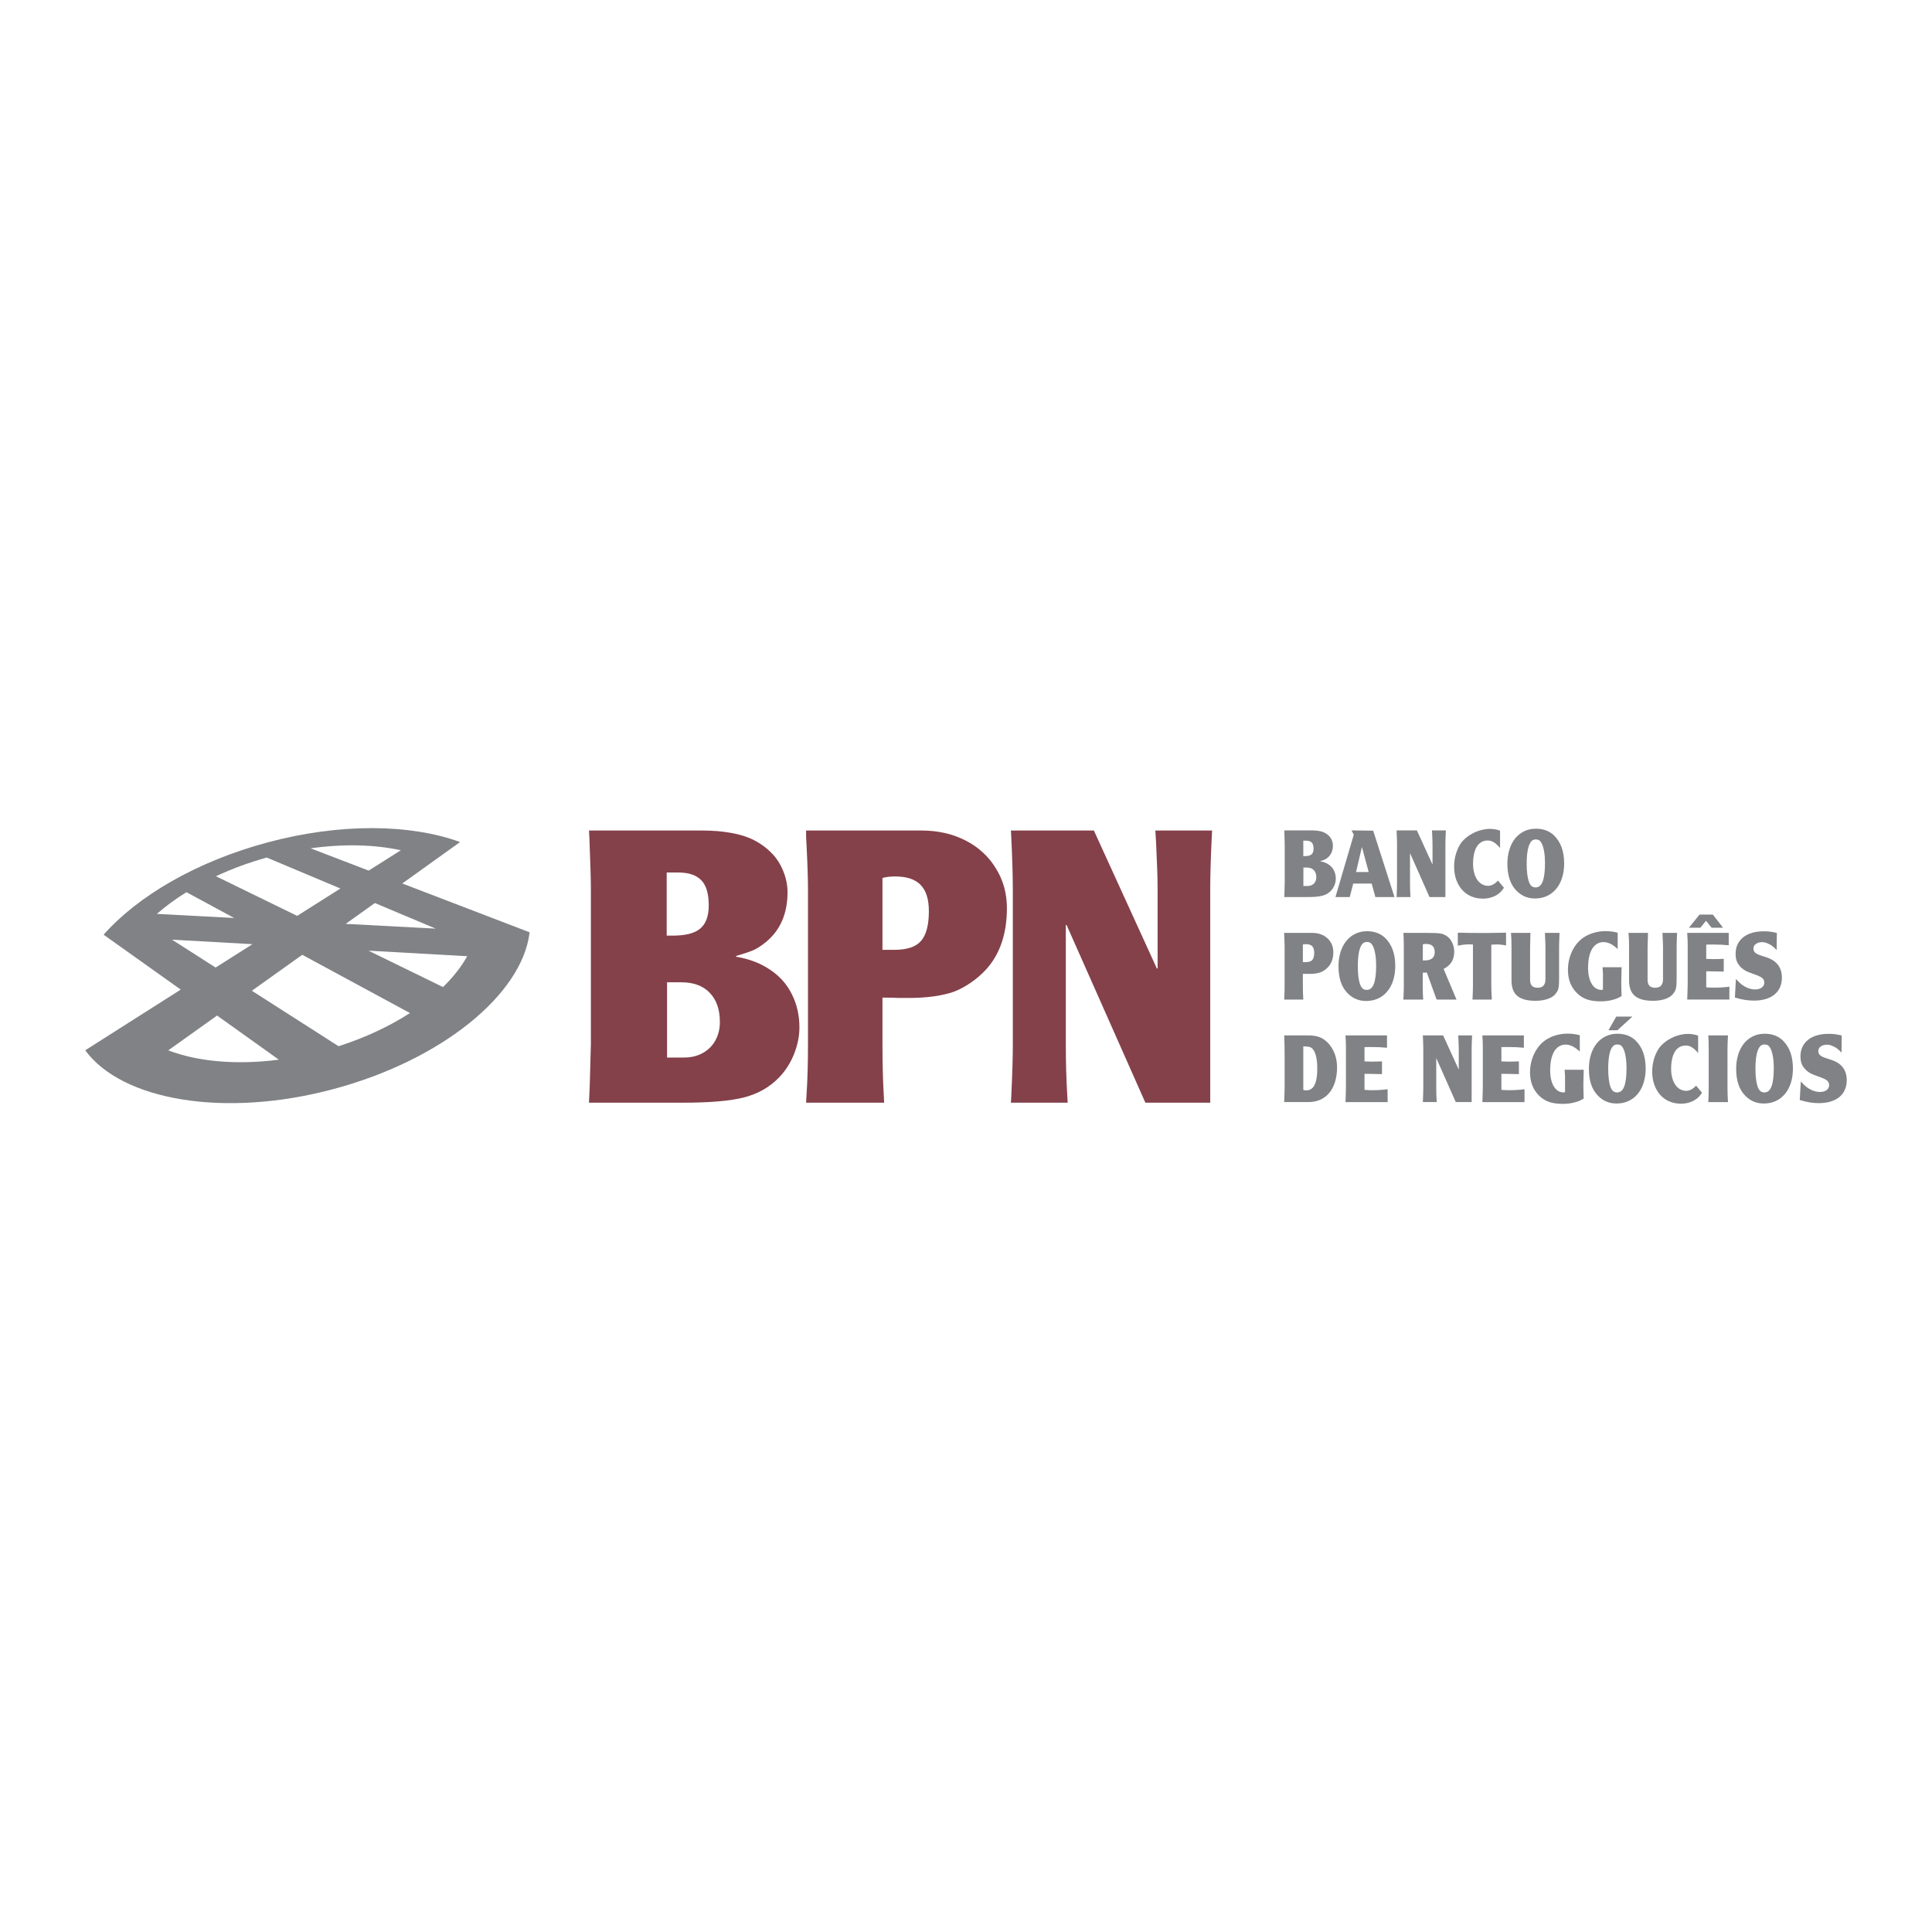 <?xml version="1.0" encoding="utf-8"?>
<!-- Generator: Adobe Illustrator 13.0.0, SVG Export Plug-In . SVG Version: 6.00 Build 14948)  -->
<!DOCTYPE svg PUBLIC "-//W3C//DTD SVG 1.0//EN" "http://www.w3.org/TR/2001/REC-SVG-20010904/DTD/svg10.dtd">
<svg version="1.0" id="Layer_1" xmlns="http://www.w3.org/2000/svg" xmlns:xlink="http://www.w3.org/1999/xlink" x="0px" y="0px"
	 width="192.756px" height="192.756px" viewBox="0 0 192.756 192.756" enable-background="new 0 0 192.756 192.756"
	 xml:space="preserve">
<g>
	<polygon fill-rule="evenodd" clip-rule="evenodd" fill="#FFFFFF" points="0,0 192.756,0 192.756,192.756 0,192.756 0,0 	"/>
	<path fill-rule="evenodd" clip-rule="evenodd" fill="#808285" d="M8.504,104.787l9.528-6.055l-7.694-5.477
		c3.416-3.866,9.287-7.312,16.354-9.207c7.296-1.956,14.287-1.833,19.212-0.037l-5.769,4.134l12.705,4.871l-0.008,0.057
		c-0.757,6.119-8.709,12.675-19.547,15.58C22.373,111.576,12.154,109.787,8.504,104.787L8.504,104.787z M34.487,92.174l8.982,0.474
		l-6.068-2.552L34.487,92.174L34.487,92.174z M46.613,95.401l-9.849-0.552L44.2,98.48C45.216,97.488,46.033,96.452,46.613,95.401
		L46.613,95.401z M25.188,94.201l-8.024-0.449l4.345,2.78L25.188,94.201L25.188,94.201z M30.99,84.638l5.792,2.222l3.21-2.03
		C37.385,84.263,34.286,84.173,30.99,84.638L30.99,84.638z M21.546,87.424l8.103,3.954l4.312-2.731l-7.348-3.09
		C24.808,86.06,23.107,86.692,21.546,87.424L21.546,87.424z M27.82,105.725l-6.163-4.404l-4.87,3.473
		C19.705,105.914,23.588,106.273,27.82,105.725L27.82,105.725z M40.901,101.072l-10.744-5.811l-5.029,3.586l8.652,5.535
		C36.454,103.525,38.868,102.385,40.901,101.072L40.901,101.072z M15.649,91.18l7.709,0.406l-4.758-2.572
		C17.508,89.69,16.519,90.42,15.649,91.18L15.649,91.18z"/>
	<path fill-rule="evenodd" clip-rule="evenodd" fill="#84414A" d="M66.517,87.052v6.295h0.602c1.279,0,2.193-0.235,2.746-0.705
		c0.564-0.474,0.847-1.244,0.847-2.312c0-1.156-0.244-1.987-0.733-2.496c-0.489-0.522-1.259-0.783-2.312-0.783H66.517L66.517,87.052
		z M66.554,105.51h1.694c0.7,0,1.322-0.15,1.86-0.447c0.539-0.297,0.961-0.713,1.26-1.248c0.301-0.545,0.454-1.16,0.454-1.844
		c0-1.254-0.34-2.23-1.018-2.924c-0.665-0.695-1.61-1.043-2.84-1.043h-1.411V105.51L66.554,105.51z M58.766,82.861h11.25
		c1.116,0,2.101,0.082,2.952,0.243c0.866,0.149,1.623,0.391,2.277,0.726c0.651,0.335,1.22,0.751,1.709,1.248
		c0.502,0.497,0.899,1.105,1.188,1.825c0.288,0.708,0.431,1.41,0.431,2.104c0,2.123-0.708,3.776-2.125,4.955
		c-0.441,0.362-0.841,0.627-1.204,0.802c-0.354,0.16-0.954,0.366-1.806,0.613v0.074c1.329,0.224,2.462,0.658,3.405,1.306
		c0.951,0.631,1.674,1.445,2.162,2.439c0.501,0.992,0.754,2.098,0.754,3.312c0,0.885-0.184,1.777-0.548,2.684
		c-0.363,0.893-0.859,1.664-1.486,2.309c-0.927,0.957-2.076,1.615-3.442,1.975s-3.404,0.539-6.113,0.539h-9.406l0.078-1.787
		l0.111-4.043v-15.53c0-0.846-0.05-2.561-0.151-5.143L58.766,82.861L58.766,82.861z"/>
	<path fill-rule="evenodd" clip-rule="evenodd" fill="#84414A" d="M88.044,87.591v7.173h1.205c1.241,0,2.117-0.292,2.632-0.877
		c0.527-0.596,0.792-1.588,0.792-2.979c0-1.192-0.277-2.068-0.829-2.627c-0.54-0.559-1.393-0.838-2.557-0.838
		C88.845,87.443,88.433,87.493,88.044,87.591L88.044,87.591z M80.425,82.861h11.512c1.63,0,3.092,0.329,4.383,0.988
		c1.292,0.657,2.303,1.582,3.031,2.774c0.739,1.179,1.108,2.509,1.108,3.986c0,2.557-0.697,4.6-2.089,6.129
		c-0.477,0.508-0.989,0.949-1.541,1.32c-0.542,0.373-1.087,0.664-1.635,0.877c-0.552,0.199-1.217,0.352-1.994,0.467
		c-0.78,0.109-1.608,0.164-2.486,0.164h-1.091c-0.226-0.023-0.751-0.033-1.579-0.033v4.58c0,1.924,0.042,3.65,0.132,5.176
		l0.036,0.727h-7.787l0.038-0.727c0.099-1.391,0.149-3.115,0.15-5.176V88.766c0-1.116-0.051-2.639-0.15-4.563l-0.038-0.689V82.861
		L80.425,82.861z"/>
	<path fill-rule="evenodd" clip-rule="evenodd" fill="#84414A" d="M115.272,82.861h5.659l-0.036,0.691
		c-0.102,2.083-0.15,3.823-0.15,5.213v21.25h-6.471l-7.862-17.73h-0.075v11.9c0,1.803,0.048,3.516,0.148,5.143l0.038,0.688h-5.662
		l0.036-0.688c0.101-2.088,0.152-3.801,0.152-5.143v-15.42c0-1.342-0.052-3.079-0.152-5.213l-0.036-0.691h8.275l6.284,13.765h0.075
		v-7.86c0-1.105-0.052-2.657-0.15-4.656l-0.038-0.634L115.272,82.861L115.272,82.861z"/>
	<path fill-rule="evenodd" clip-rule="evenodd" fill="#808285" d="M130.03,104.393v4.35c0.116,0.029,0.213,0.045,0.289,0.045
		c0.25,0,0.455-0.08,0.617-0.236c0.167-0.158,0.289-0.402,0.369-0.732c0.081-0.328,0.119-0.732,0.119-1.219
		c0-0.598-0.062-1.078-0.184-1.439c-0.121-0.363-0.293-0.588-0.516-0.682C130.583,104.428,130.352,104.4,130.03,104.393
		L130.03,104.393z M153.239,83.75c-0.188,0-0.334,0.055-0.434,0.16c-0.163,0.167-0.284,0.443-0.368,0.832
		c-0.08,0.382-0.12,0.868-0.12,1.45c0,0.35,0.018,0.673,0.049,0.968c0.037,0.292,0.083,0.539,0.15,0.744
		c0.067,0.205,0.147,0.355,0.242,0.458c0.105,0.117,0.26,0.177,0.462,0.177c0.312,0,0.547-0.199,0.695-0.599
		c0.153-0.402,0.229-1.017,0.229-1.852c0-0.408-0.027-0.775-0.082-1.1c-0.053-0.329-0.126-0.594-0.226-0.798
		c-0.093-0.204-0.208-0.333-0.341-0.389C153.401,83.767,153.316,83.75,153.239,83.75L153.239,83.75z M135.87,84.541l-0.577,2.463
		h1.26l-0.664-2.463H135.87L135.87,84.541z M130.03,83.874v1.542h0.148c0.311,0,0.536-0.057,0.671-0.173
		c0.138-0.114,0.206-0.304,0.206-0.566c0-0.283-0.058-0.486-0.178-0.612c-0.122-0.127-0.309-0.191-0.567-0.191H130.03L130.03,83.874
		z M130.039,88.396h0.415c0.17,0,0.323-0.036,0.455-0.11c0.133-0.072,0.235-0.175,0.309-0.305c0.074-0.135,0.11-0.286,0.11-0.454
		c0-0.305-0.082-0.546-0.248-0.715c-0.162-0.171-0.395-0.256-0.696-0.256h-0.345V88.396L130.039,88.396z M168.332,93.075h4.142
		v1.232c-0.489-0.049-1.017-0.072-1.575-0.074c-0.132,0-0.243,0.002-0.34,0.007c-0.097,0-0.207,0.001-0.328,0.003v1.428
		c0.205,0.013,0.45,0.019,0.732,0.019c0.326,0,0.664-0.009,1.015-0.028v1.273c-0.637-0.019-1.124-0.027-1.467-0.027h-0.28v1.596
		c0.25,0.025,0.492,0.035,0.723,0.035c0.565,0,1.095-0.031,1.587-0.096v1.283h-4.208l0.019-0.484l0.029-0.963v-4.15
		c0-0.093-0.003-0.228-0.01-0.407C168.364,93.543,168.351,93.327,168.332,93.075L168.332,93.075z M141.955,94.217v1.604h0.206
		c0.32,0,0.562-0.069,0.728-0.205c0.172-0.139,0.254-0.345,0.254-0.616c0-0.551-0.283-0.823-0.853-0.823
		C142.158,94.177,142.047,94.188,141.955,94.217L141.955,94.217z M136.391,93.979c-0.188,0-0.332,0.053-0.434,0.158
		c-0.162,0.168-0.286,0.445-0.369,0.831c-0.079,0.385-0.117,0.867-0.117,1.45c0,0.35,0.015,0.673,0.047,0.968
		c0.035,0.291,0.084,0.539,0.148,0.742c0.069,0.205,0.15,0.357,0.244,0.457c0.106,0.119,0.26,0.178,0.462,0.178
		c0.312,0,0.545-0.199,0.698-0.596c0.15-0.4,0.229-1.02,0.229-1.854c0-0.407-0.029-0.773-0.085-1.099
		c-0.052-0.328-0.125-0.595-0.225-0.798c-0.097-0.204-0.208-0.332-0.342-0.387C136.553,93.995,136.467,93.979,136.391,93.979
		L136.391,93.979z M129.987,94.233v1.758h0.294c0.305,0,0.521-0.072,0.646-0.214c0.128-0.146,0.192-0.389,0.192-0.731
		c0-0.292-0.067-0.506-0.202-0.643c-0.132-0.136-0.34-0.204-0.628-0.204C130.185,94.198,130.085,94.21,129.987,94.233
		L129.987,94.233z M176.064,104.207c-0.188,0-0.331,0.053-0.434,0.16c-0.162,0.166-0.286,0.443-0.368,0.828
		c-0.078,0.383-0.12,0.869-0.12,1.451c0,0.35,0.017,0.672,0.051,0.967c0.033,0.293,0.083,0.541,0.148,0.746
		c0.067,0.205,0.148,0.355,0.243,0.453c0.104,0.119,0.259,0.18,0.461,0.18c0.314,0,0.545-0.199,0.697-0.598
		c0.152-0.402,0.229-1.02,0.229-1.852c0-0.408-0.027-0.775-0.083-1.102c-0.052-0.328-0.129-0.594-0.227-0.797
		c-0.095-0.203-0.208-0.334-0.342-0.389C176.229,104.223,176.143,104.207,176.064,104.207L176.064,104.207z M161.373,104.207
		c-0.187,0-0.334,0.053-0.435,0.16c-0.163,0.166-0.285,0.443-0.368,0.828c-0.079,0.383-0.12,0.869-0.12,1.451
		c0,0.35,0.017,0.672,0.052,0.967c0.032,0.293,0.082,0.541,0.146,0.746c0.067,0.205,0.148,0.355,0.244,0.453
		c0.104,0.119,0.259,0.18,0.461,0.18c0.313,0,0.546-0.199,0.696-0.598c0.153-0.402,0.229-1.02,0.229-1.852
		c0-0.408-0.027-0.775-0.083-1.102c-0.05-0.328-0.127-0.594-0.227-0.797c-0.095-0.203-0.208-0.334-0.34-0.389
		C161.535,104.223,161.449,104.207,161.373,104.207L161.373,104.207z M163.169,103.795c0.679,0.658,1.019,1.594,1.019,2.805
		c0,0.691-0.12,1.305-0.358,1.836c-0.24,0.529-0.58,0.939-1.02,1.229c-0.438,0.287-0.953,0.432-1.538,0.432
		c-0.723,0-1.335-0.26-1.84-0.775c-0.304-0.307-0.53-0.684-0.682-1.127c-0.15-0.447-0.225-0.965-0.225-1.555
		c0-0.516,0.067-0.988,0.202-1.42c0.135-0.436,0.327-0.805,0.575-1.113c0.251-0.311,0.553-0.549,0.903-0.715
		c0.351-0.172,0.735-0.256,1.156-0.256C162.099,103.135,162.699,103.355,163.169,103.795L163.169,103.795z M128.122,103.303h2.367
		c0.466,0,0.839,0.055,1.13,0.16c0.291,0.102,0.566,0.283,0.824,0.537c0.311,0.318,0.547,0.686,0.71,1.109
		c0.162,0.418,0.244,0.879,0.244,1.379c0,0.527-0.066,1.012-0.198,1.445c-0.133,0.432-0.321,0.797-0.566,1.094
		c-0.245,0.299-0.548,0.529-0.903,0.691c-0.352,0.156-0.752,0.236-1.194,0.236h-2.413l0.019-0.508l0.026-0.947v-2.982
		c0-0.225,0-0.412-0.004-0.562c0-0.152-0.001-0.316-0.004-0.494l-0.027-0.889v-0.141L128.122,103.303L128.122,103.303z
		 M155.037,83.341c0.677,0.657,1.019,1.592,1.019,2.805c0,0.69-0.121,1.301-0.36,1.834c-0.242,0.528-0.579,0.938-1.019,1.226
		c-0.439,0.29-0.952,0.436-1.54,0.436c-0.721,0-1.333-0.26-1.837-0.776c-0.305-0.309-0.531-0.684-0.682-1.129
		c-0.15-0.446-0.227-0.964-0.227-1.555c0-0.515,0.067-0.986,0.202-1.419c0.135-0.435,0.327-0.806,0.575-1.114
		c0.253-0.308,0.555-0.548,0.903-0.715c0.353-0.17,0.737-0.254,1.158-0.254C153.964,82.679,154.567,82.898,155.037,83.341
		L155.037,83.341z M149.454,87.856l0.595,0.716c-0.159,0.237-0.317,0.419-0.472,0.543c-0.215,0.177-0.46,0.31-0.735,0.401
		c-0.278,0.094-0.575,0.141-0.894,0.141c-0.417,0-0.803-0.074-1.158-0.223c-0.352-0.15-0.658-0.372-0.917-0.657
		c-0.256-0.288-0.452-0.629-0.59-1.022c-0.138-0.395-0.206-0.828-0.206-1.294c0-0.341,0.038-0.678,0.114-1.009
		c0.077-0.335,0.188-0.642,0.331-0.931c0.146-0.289,0.312-0.527,0.499-0.712c0.167-0.169,0.353-0.323,0.562-0.461
		c0.212-0.136,0.431-0.254,0.654-0.351s0.459-0.171,0.704-0.221c0.245-0.053,0.482-0.08,0.711-0.08c0.184,0,0.362,0.018,0.539,0.05
		c0.174,0.031,0.332,0.074,0.47,0.129v1.729c-0.229-0.266-0.437-0.455-0.626-0.571c-0.19-0.119-0.393-0.178-0.601-0.178
		c-0.312,0-0.579,0.092-0.801,0.274c-0.219,0.181-0.384,0.445-0.498,0.798c-0.113,0.353-0.17,0.774-0.17,1.264
		c0,0.42,0.063,0.799,0.188,1.137c0.126,0.333,0.304,0.592,0.53,0.774c0.229,0.183,0.493,0.276,0.788,0.276
		c0.167,0,0.329-0.044,0.492-0.131C149.128,88.164,149.292,88.034,149.454,87.856L149.454,87.856z M142.866,82.847h1.387
		l-0.009,0.169c-0.026,0.512-0.035,0.937-0.035,1.278v5.205h-1.587l-1.926-4.344h-0.019v2.916c0,0.44,0.013,0.861,0.037,1.259
		l0.011,0.169h-1.388l0.008-0.169c0.024-0.511,0.037-0.931,0.037-1.259v-3.777c0-0.329-0.013-0.754-0.037-1.278l-0.008-0.169h2.025
		l1.541,3.374h0.019v-1.927c0-0.271-0.013-0.651-0.037-1.142L142.866,82.847L142.866,82.847z M134.841,82.847l2.162,0.028
		l2.125,6.624h-1.907l-0.369-1.347h-1.839l-0.35,1.347h-1.424l1.828-6.223L134.841,82.847L134.841,82.847z M128.132,82.847h2.753
		c0.275,0,0.518,0.021,0.726,0.06c0.211,0.036,0.396,0.097,0.556,0.18c0.161,0.081,0.3,0.183,0.421,0.303
		c0.123,0.123,0.219,0.271,0.289,0.448c0.071,0.172,0.106,0.346,0.106,0.515c0,0.522-0.173,0.925-0.521,1.215
		c-0.107,0.088-0.205,0.154-0.296,0.196c-0.086,0.039-0.234,0.089-0.442,0.151v0.017c0.327,0.055,0.604,0.162,0.834,0.32
		c0.234,0.155,0.412,0.354,0.531,0.599c0.123,0.242,0.185,0.513,0.185,0.811c0,0.218-0.043,0.435-0.135,0.659
		c-0.088,0.218-0.209,0.406-0.365,0.566c-0.227,0.232-0.507,0.394-0.842,0.48c-0.334,0.09-0.833,0.133-1.497,0.133h-2.303
		l0.018-0.438l0.026-0.989v-3.806c0-0.207-0.013-0.625-0.035-1.259L128.132,82.847L128.132,82.847z M173.09,99.521l0.105-1.852
		c0.234,0.254,0.421,0.438,0.559,0.547c0.141,0.109,0.315,0.215,0.525,0.314c0.292,0.125,0.564,0.188,0.819,0.188
		c0.185,0,0.346-0.027,0.485-0.084c0.141-0.057,0.249-0.139,0.326-0.244c0.076-0.107,0.116-0.225,0.116-0.357
		c0-0.191-0.073-0.346-0.218-0.461c-0.143-0.117-0.418-0.246-0.83-0.387c-0.367-0.127-0.629-0.23-0.783-0.311
		c-0.153-0.082-0.315-0.196-0.484-0.342c-0.205-0.213-0.346-0.42-0.429-0.621c-0.079-0.202-0.118-0.455-0.118-0.753
		c0-0.344,0.064-0.653,0.191-0.93c0.132-0.28,0.322-0.517,0.563-0.711c0.245-0.198,0.543-0.347,0.895-0.449
		c0.353-0.104,0.741-0.152,1.165-0.152c0.234,0,0.439,0.009,0.617,0.035c0.18,0.021,0.407,0.064,0.683,0.131l-0.018,1.704
		c-0.181-0.188-0.328-0.323-0.444-0.407c-0.112-0.086-0.256-0.166-0.432-0.243c-0.196-0.09-0.386-0.136-0.566-0.136
		c-0.258,0-0.469,0.06-0.631,0.179c-0.164,0.114-0.245,0.266-0.245,0.455c0,0.183,0.068,0.331,0.206,0.443
		c0.14,0.11,0.387,0.218,0.743,0.323c0.369,0.106,0.658,0.222,0.871,0.339c0.215,0.114,0.398,0.259,0.548,0.43
		c0.314,0.359,0.471,0.815,0.471,1.371c0,0.357-0.064,0.678-0.19,0.963c-0.125,0.283-0.308,0.523-0.548,0.721
		c-0.235,0.195-0.531,0.346-0.885,0.453c-0.35,0.104-0.738,0.154-1.17,0.154C174.382,99.832,173.748,99.729,173.09,99.521
		L173.09,99.521z M169.562,91.25h1.328l1.023,1.311h-1.144l-0.556-0.694l-0.568,0.694h-1.144L169.562,91.25L169.562,91.25z
		 M162.477,93.075h1.946l-0.008,0.269l-0.035,1.168v3.261c0,0.258,0.064,0.453,0.19,0.586c0.128,0.127,0.319,0.189,0.575,0.189
		c0.517,0,0.775-0.285,0.775-0.857v-3.188c0-0.22-0.016-0.635-0.048-1.25l-0.009-0.178h1.462l-0.011,0.188
		c-0.024,0.511-0.035,0.93-0.035,1.259v3.064c0,0.365-0.013,0.641-0.034,0.818c-0.018,0.176-0.058,0.328-0.119,0.451
		c-0.062,0.125-0.16,0.264-0.299,0.416c-0.203,0.191-0.47,0.334-0.797,0.432c-0.325,0.1-0.7,0.146-1.121,0.146
		c-0.816,0-1.418-0.162-1.799-0.488c-0.387-0.324-0.578-0.836-0.578-1.533v-3.325C162.533,93.953,162.516,93.476,162.477,93.075
		L162.477,93.075z M161.793,96.502l-0.01,0.218c-0.019,0.53-0.027,0.918-0.027,1.167c0,0.094,0,0.16,0,0.207
		c0,0.041,0.003,0.244,0.009,0.605c0.007,0.104,0.01,0.211,0.01,0.32c0.003,0.109,0.006,0.229,0.009,0.361
		c-0.175,0.1-0.321,0.174-0.437,0.227c-0.114,0.049-0.254,0.094-0.418,0.137c-0.364,0.105-0.771,0.16-1.228,0.16
		c-0.536,0-0.989-0.062-1.358-0.188c-0.369-0.127-0.699-0.332-0.99-0.615c-0.205-0.205-0.379-0.428-0.517-0.67
		c-0.139-0.246-0.24-0.508-0.305-0.785s-0.098-0.582-0.098-0.906c0-0.428,0.064-0.847,0.189-1.259
		c0.129-0.419,0.312-0.795,0.549-1.134c0.238-0.335,0.511-0.607,0.812-0.808c0.305-0.205,0.646-0.364,1.027-0.473
		c0.384-0.113,0.772-0.17,1.17-0.17c0.414,0,0.818,0.054,1.217,0.16v1.632c-0.488-0.464-0.96-0.697-1.415-0.697
		c-0.316,0-0.593,0.102-0.83,0.305c-0.232,0.202-0.41,0.494-0.529,0.881c-0.119,0.386-0.181,0.841-0.181,1.364
		c0,0.679,0.122,1.217,0.366,1.62c0.24,0.4,0.571,0.602,0.985,0.602c0.023,0,0.067-0.008,0.134-0.027v-1.605
		c0-0.08-0.01-0.223-0.027-0.424c0-0.009-0.007-0.078-0.019-0.205H161.793L161.793,96.502z M150.75,93.075h1.947l-0.012,0.269
		l-0.029,1.168v3.261c0,0.258,0.062,0.453,0.188,0.586c0.128,0.127,0.318,0.189,0.575,0.189c0.515,0,0.771-0.285,0.771-0.857v-3.188
		c0-0.22-0.014-0.635-0.046-1.25l-0.009-0.178h1.462l-0.009,0.188c-0.026,0.511-0.038,0.93-0.038,1.259v3.064
		c0,0.365-0.011,0.641-0.031,0.818c-0.018,0.176-0.06,0.328-0.12,0.451c-0.062,0.125-0.161,0.264-0.299,0.416
		c-0.204,0.191-0.471,0.334-0.798,0.432c-0.324,0.1-0.7,0.146-1.119,0.146c-0.818,0-1.42-0.162-1.801-0.488
		c-0.386-0.324-0.579-0.836-0.579-1.533v-3.325C150.805,93.953,150.79,93.476,150.75,93.075L150.75,93.075z M145.446,93.057h0.294
		c0.508,0.018,1.238,0.027,2.198,0.027c0.258,0,0.485-0.001,0.686-0.004c0.206-0.003,0.404-0.006,0.604-0.009
		c0.202-0.004,0.453-0.009,0.747-0.013l0.285-0.009v1.277c-0.312-0.067-0.644-0.1-0.99-0.1c-0.106,0-0.266,0.008-0.482,0.027v4.021
		c0,0.367,0.012,0.795,0.043,1.275l0.006,0.178h-1.927l0.01-0.178c0.024-0.516,0.036-0.939,0.036-1.275v-4.041
		c-0.07-0.002-0.131-0.005-0.179-0.008c-0.046-0.006-0.107-0.008-0.188-0.008c-0.358,0-0.738,0.044-1.142,0.135V93.057
		L145.446,93.057z M140.02,93.075h2.244c0.368,0,0.666,0.004,0.895,0.014c0.231,0.009,0.41,0.025,0.542,0.046
		c0.133,0.021,0.251,0.054,0.355,0.1c0.178,0.074,0.343,0.182,0.493,0.325c0.168,0.172,0.3,0.382,0.396,0.628
		c0.097,0.245,0.143,0.501,0.143,0.776c0,0.401-0.089,0.74-0.264,1.018c-0.172,0.277-0.438,0.506-0.796,0.688l1.286,3.057h-1.983
		l-0.981-2.701h-0.03l-0.029,0.01h-0.044c-0.085,0.006-0.161,0.01-0.236,0.01h-0.064v1.234c0,0.221,0.002,0.395,0.005,0.521
		s0.006,0.27,0.011,0.424c0.005,0.152,0.016,0.318,0.03,0.502h-1.981l0.01-0.178c0.024-0.381,0.036-0.803,0.036-1.27v-3.767
		C140.056,93.978,140.044,93.498,140.02,93.075L140.02,93.075z M138.188,93.569c0.678,0.656,1.017,1.59,1.017,2.804
		c0,0.691-0.12,1.3-0.358,1.835c-0.24,0.527-0.579,0.936-1.019,1.227c-0.439,0.289-0.954,0.432-1.539,0.432
		c-0.723,0-1.335-0.258-1.839-0.775c-0.305-0.307-0.531-0.682-0.68-1.125c-0.151-0.447-0.228-0.967-0.228-1.558
		c0-0.512,0.07-0.986,0.202-1.419c0.138-0.434,0.327-0.805,0.577-1.111c0.251-0.309,0.553-0.55,0.901-0.716
		c0.353-0.171,0.738-0.256,1.157-0.256C137.116,92.907,137.717,93.126,138.188,93.569L138.188,93.569z M128.122,93.075h2.82
		c0.398,0,0.757,0.081,1.072,0.242c0.315,0.16,0.563,0.388,0.744,0.679c0.179,0.289,0.27,0.615,0.27,0.979
		c0,0.624-0.17,1.125-0.512,1.499c-0.116,0.126-0.242,0.234-0.377,0.325c-0.133,0.091-0.266,0.163-0.4,0.214
		c-0.135,0.049-0.298,0.087-0.489,0.113c-0.191,0.028-0.394,0.04-0.607,0.04h-0.268c-0.056-0.004-0.185-0.008-0.388-0.008v1.121
		c0,0.473,0.011,0.896,0.033,1.27l0.01,0.178h-1.908l0.01-0.178c0.024-0.34,0.035-0.764,0.035-1.27v-3.758
		c0-0.274-0.011-0.646-0.035-1.118l-0.01-0.169V93.075L128.122,93.075z M179.561,109.748l0.106-1.852
		c0.231,0.256,0.417,0.438,0.557,0.547c0.141,0.111,0.316,0.217,0.524,0.316c0.291,0.123,0.566,0.188,0.821,0.188
		c0.184,0,0.346-0.029,0.483-0.082c0.141-0.059,0.251-0.141,0.328-0.248c0.075-0.105,0.113-0.225,0.113-0.355
		c0-0.191-0.07-0.346-0.215-0.459c-0.143-0.121-0.419-0.25-0.83-0.389c-0.368-0.127-0.631-0.232-0.783-0.312
		c-0.155-0.08-0.314-0.195-0.484-0.342c-0.206-0.213-0.349-0.418-0.429-0.619c-0.079-0.203-0.119-0.455-0.119-0.752
		c0-0.346,0.064-0.656,0.192-0.932c0.134-0.279,0.319-0.516,0.563-0.711c0.245-0.199,0.543-0.348,0.894-0.447
		c0.354-0.104,0.742-0.154,1.166-0.154c0.234,0,0.439,0.012,0.617,0.035c0.178,0.021,0.404,0.064,0.682,0.133l-0.017,1.701
		c-0.184-0.186-0.331-0.32-0.444-0.406c-0.113-0.084-0.257-0.166-0.434-0.24c-0.195-0.094-0.386-0.139-0.564-0.139
		c-0.261,0-0.471,0.059-0.633,0.178c-0.164,0.117-0.243,0.268-0.243,0.459c0,0.18,0.068,0.328,0.207,0.441
		c0.139,0.109,0.386,0.217,0.742,0.322c0.367,0.107,0.658,0.219,0.869,0.338c0.215,0.117,0.398,0.258,0.549,0.428
		c0.313,0.361,0.472,0.818,0.472,1.375c0,0.355-0.064,0.676-0.19,0.961c-0.125,0.285-0.309,0.525-0.548,0.723
		c-0.235,0.193-0.531,0.344-0.885,0.451c-0.35,0.105-0.741,0.156-1.17,0.156C180.85,110.061,180.216,109.957,179.561,109.748
		L179.561,109.748z M177.86,103.795c0.68,0.658,1.019,1.594,1.02,2.805c0,0.691-0.119,1.305-0.359,1.836
		c-0.24,0.529-0.579,0.939-1.019,1.229c-0.438,0.287-0.952,0.432-1.54,0.432c-0.72,0-1.334-0.26-1.837-0.775
		c-0.304-0.307-0.53-0.684-0.682-1.127c-0.151-0.447-0.226-0.965-0.226-1.555c0-0.516,0.067-0.988,0.202-1.42
		c0.135-0.436,0.328-0.805,0.576-1.113c0.251-0.311,0.553-0.549,0.903-0.715c0.349-0.172,0.734-0.256,1.156-0.256
		C176.789,103.135,177.392,103.355,177.86,103.795L177.86,103.795z M170.436,109.955l0.01-0.232c0.011-0.178,0.017-0.365,0.022-0.57
		c0.007-0.205,0.01-0.422,0.01-0.652v-3.76c0-0.605-0.013-1.084-0.042-1.438h1.964c-0.032,0.539-0.048,1.018-0.048,1.438v3.76
		c0,0.434,0.012,0.852,0.038,1.248l0.01,0.207H170.436L170.436,109.955z M169.219,108.312l0.594,0.715
		c-0.16,0.238-0.318,0.42-0.472,0.543c-0.214,0.178-0.461,0.311-0.736,0.402c-0.277,0.094-0.575,0.145-0.893,0.145
		c-0.416,0-0.802-0.078-1.157-0.227c-0.354-0.15-0.658-0.371-0.919-0.656c-0.254-0.289-0.45-0.631-0.588-1.021
		c-0.138-0.396-0.208-0.828-0.208-1.297c0-0.34,0.038-0.678,0.114-1.008c0.078-0.336,0.188-0.645,0.333-0.932
		c0.144-0.289,0.309-0.525,0.497-0.713c0.167-0.168,0.354-0.32,0.562-0.459c0.211-0.139,0.43-0.254,0.655-0.352
		c0.225-0.096,0.459-0.172,0.704-0.223c0.245-0.053,0.48-0.078,0.709-0.078c0.186,0,0.366,0.016,0.54,0.051
		c0.175,0.029,0.331,0.072,0.469,0.127v1.729c-0.227-0.264-0.434-0.453-0.626-0.57c-0.19-0.119-0.391-0.178-0.599-0.178
		c-0.314,0-0.581,0.092-0.803,0.273c-0.218,0.182-0.383,0.445-0.497,0.799c-0.113,0.354-0.17,0.773-0.17,1.264
		c0,0.42,0.062,0.799,0.188,1.137c0.126,0.334,0.304,0.592,0.531,0.775c0.23,0.184,0.495,0.275,0.787,0.275
		c0.167,0,0.331-0.045,0.493-0.129C168.891,108.619,169.055,108.488,169.219,108.312L169.219,108.312z M161.254,101.424h1.61
		l-1.491,1.363h-0.895L161.254,101.424L161.254,101.424z M158.011,106.729l-0.01,0.221c-0.018,0.527-0.027,0.916-0.027,1.166
		c0,0.09,0,0.16,0,0.205c0,0.043,0.003,0.244,0.01,0.607c0.006,0.104,0.009,0.211,0.009,0.32c0.003,0.109,0.006,0.229,0.009,0.361
		c-0.174,0.1-0.321,0.174-0.438,0.227c-0.113,0.047-0.253,0.094-0.42,0.137c-0.362,0.105-0.77,0.16-1.225,0.16
		c-0.539,0-0.992-0.062-1.359-0.188c-0.368-0.127-0.698-0.332-0.991-0.615c-0.206-0.205-0.378-0.428-0.516-0.67
		c-0.138-0.246-0.24-0.508-0.304-0.785c-0.063-0.281-0.098-0.584-0.098-0.908c0-0.426,0.064-0.846,0.19-1.26
		c0.128-0.418,0.312-0.793,0.549-1.133c0.237-0.336,0.509-0.607,0.811-0.807c0.303-0.205,0.646-0.363,1.025-0.473
		c0.385-0.113,0.775-0.17,1.172-0.17c0.415,0,0.819,0.053,1.217,0.16v1.633c-0.489-0.465-0.961-0.699-1.416-0.699
		c-0.317,0-0.593,0.102-0.828,0.305c-0.233,0.203-0.41,0.496-0.53,0.883c-0.119,0.385-0.181,0.84-0.181,1.363
		c0,0.68,0.123,1.219,0.364,1.621c0.244,0.402,0.571,0.602,0.986,0.602c0.024,0,0.07-0.01,0.134-0.027v-1.607
		c0-0.08-0.01-0.223-0.028-0.422c0-0.01-0.008-0.078-0.017-0.207H158.011L158.011,106.729z M147.895,103.303h4.142v1.232
		c-0.491-0.051-1.017-0.074-1.576-0.074c-0.133,0-0.243,0.004-0.341,0.004c-0.095,0-0.204,0.002-0.326,0.006v1.428
		c0.205,0.012,0.45,0.02,0.731,0.02c0.326,0,0.663-0.01,1.016-0.029v1.273c-0.637-0.018-1.127-0.027-1.464-0.027h-0.283v1.596
		c0.248,0.025,0.488,0.039,0.723,0.039c0.566,0,1.095-0.033,1.585-0.098v1.283h-4.206l0.018-0.482l0.026-0.965v-4.15
		c0-0.094-0.003-0.227-0.009-0.406C147.923,103.771,147.912,103.557,147.895,103.303L147.895,103.303z M145.485,103.303h1.388
		l-0.01,0.168c-0.024,0.514-0.036,0.938-0.036,1.277v5.207h-1.583l-1.928-4.344h-0.021v2.914c0,0.443,0.014,0.861,0.038,1.26
		l0.011,0.17h-1.389l0.01-0.17c0.025-0.51,0.036-0.928,0.038-1.26v-3.777c0-0.328-0.013-0.754-0.038-1.277l-0.01-0.168h2.027
		l1.539,3.371h0.02v-1.926c0-0.27-0.012-0.65-0.038-1.139l-0.009-0.156L145.485,103.303L145.485,103.303z M134.237,103.303h4.144
		v1.232c-0.49-0.051-1.017-0.074-1.577-0.074c-0.13,0-0.245,0.004-0.34,0.004s-0.205,0.002-0.327,0.006v1.428
		c0.205,0.012,0.45,0.02,0.733,0.02c0.324,0,0.663-0.01,1.012-0.029v1.273c-0.634-0.018-1.124-0.027-1.464-0.027h-0.281v1.596
		c0.249,0.025,0.489,0.039,0.726,0.039c0.563,0,1.092-0.033,1.583-0.098v1.283h-4.208l0.021-0.482l0.025-0.965v-4.15
		c0-0.094-0.003-0.227-0.009-0.406S134.258,103.557,134.237,103.303L134.237,103.303z"/>
</g>
</svg>
